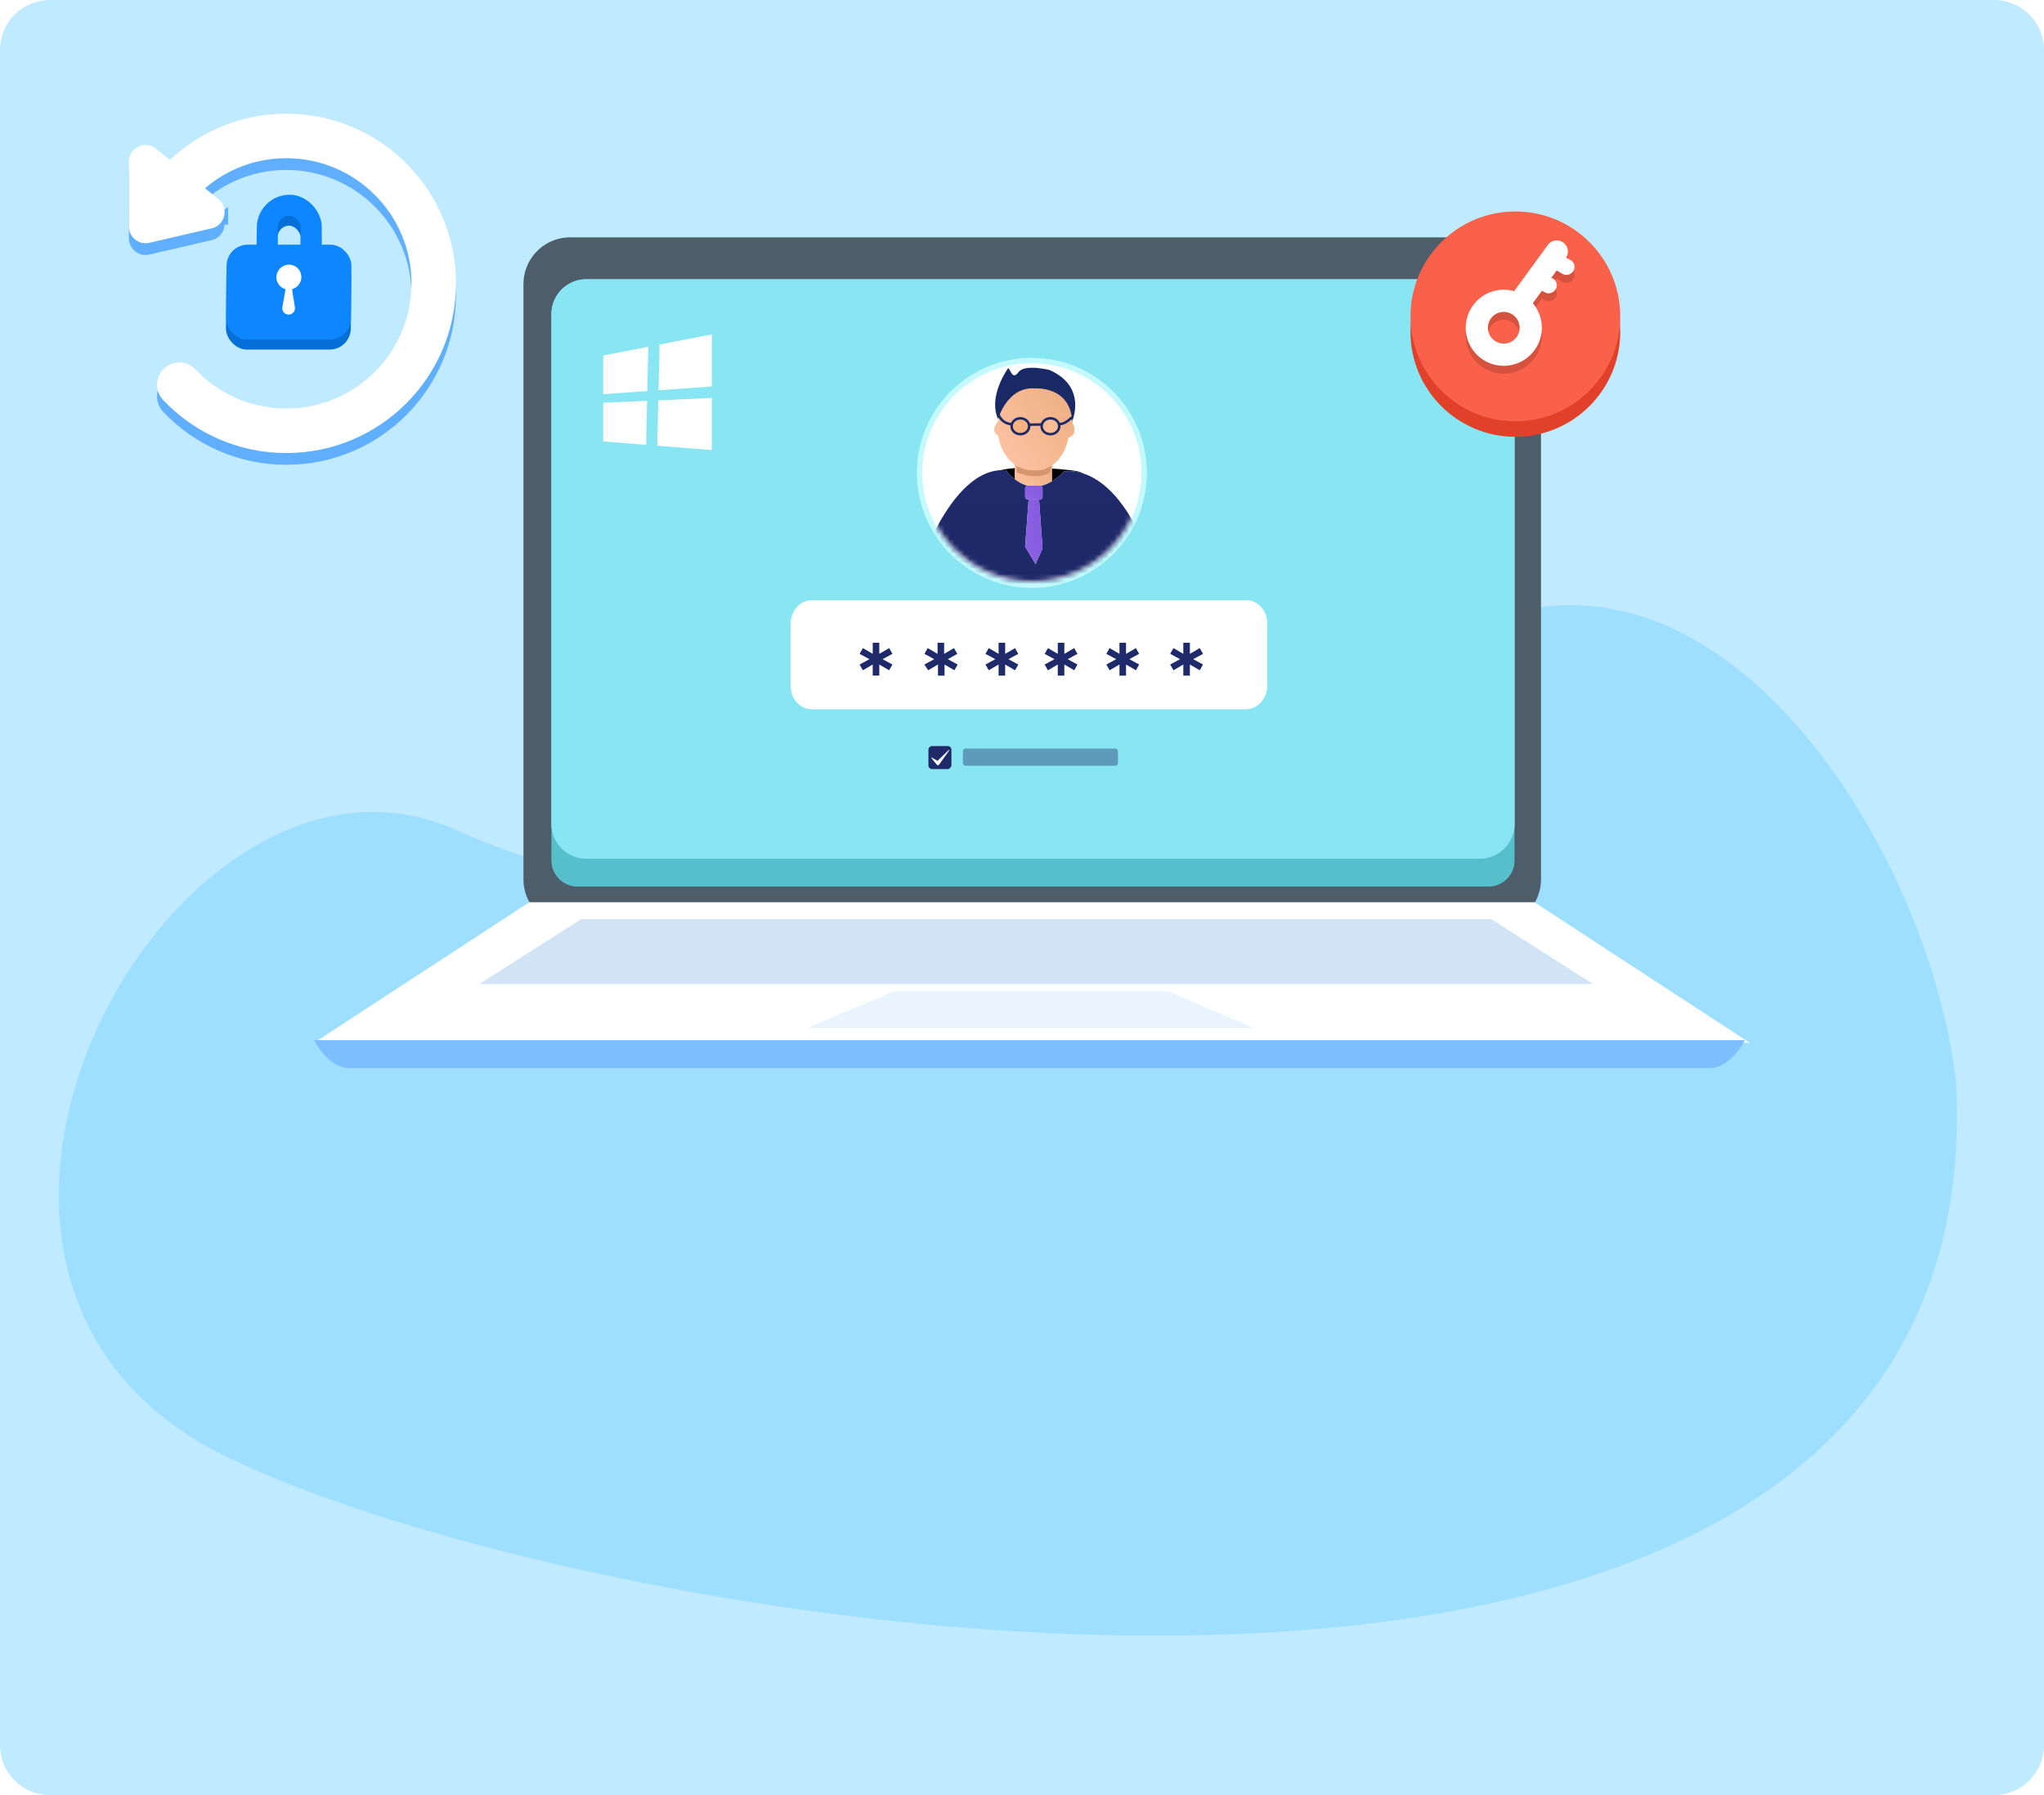 <svg width="410" height="360" fill="none" xmlns="http://www.w3.org/2000/svg"><path d="M0 10C0 4.477 4.477 0 10 0h390c5.523 0 10 4.477 10 10v340c0 5.523-4.477 10-10 10H10c-5.523 0-10-4.477-10-10V10Z" fill="#C0EAFF"/><mask id="a" style="mask-type:alpha" maskUnits="userSpaceOnUse" x="0" y="0" width="410" height="360"><path d="M0 10C0 4.477 4.477 0 10 0h390c5.523 0 10 4.477 10 10v340c0 5.523-4.477 10-10 10H10c-5.523 0-10-4.477-10-10V10Z" fill="#C0EAFF"/></mask><g mask="url(#a)"><path d="M281.627 134.081c55.716-42.938 105.168 32.583 110.747 83.176 7.894 158.742-275.456 110.924-348.054 74.313-72.597-36.61-8.805-150.484 47.242-125.079 56.048 25.406 134.35 10.528 190.065-32.41Z" fill="#9EDFFF"/><g filter="url(#b)"><path d="M309.103 51.39v119.348a9.386 9.386 0 0 1-9.39 9.39H114.39a9.386 9.386 0 0 1-9.39-9.39V51.39c0-5.189 4.201-9.39 9.39-9.39h185.241c5.271 0 9.472 4.201 9.472 9.39Z" fill="#4D5D6A"/><path d="M298.551 54.6h-182.7a5.25 5.25 0 0 0-5.25 5.25v107.101a5.25 5.25 0 0 0 5.25 5.25h182.7a5.25 5.25 0 0 0 5.25-5.25v-107.1a5.25 5.25 0 0 0-5.25-5.25Z" fill="#56BFCC"/><path d="M296.801 50.4h-179.2a7 7 0 0 0-7 7v102.2a7 7 0 0 0 7 7h179.2a7 7 0 0 0 7-7V57.4a7 7 0 0 0-7-7Z" fill="#7CBAF9"/><path d="M296.801 50.4h-179.2a7 7 0 0 0-7 7v102.2a7 7 0 0 0 7 7h179.2a7 7 0 0 0 7-7V57.4a7 7 0 0 0-7-7Z" fill="#88E6F2"/><path fill-rule="evenodd" clip-rule="evenodd" d="m131.846 83.79.204-9.1 10.736-.47v10.438l-10.94-.869ZM132.3 63.5l10.486-2.04V71.9l-10.691.762.205-9.16Zm-2.457 9.321-8.843.63V65.7l9.036-1.758-.193 8.88Zm-.235 10.79L121 82.928v-7.753l8.8-.386-.192 8.823Z" fill="#fff"/><g filter="url(#c)"><path fill-rule="evenodd" clip-rule="evenodd" d="M206.976 66.189c12.723 0 23.036 10.313 23.036 23.036 0 12.722-10.313 23.036-23.036 23.036-12.722 0-23.036-10.314-23.036-23.036 0-12.723 10.314-23.036 23.036-23.036Z" fill="#fff"/><path d="M206.976 66.717c12.431 0 22.508 10.077 22.508 22.508 0 12.43-10.077 22.507-22.508 22.507s-22.508-10.077-22.508-22.507c0-12.431 10.077-22.508 22.508-22.508Z" stroke="#96F6FF" stroke-opacity=".56" stroke-width="1.057"/></g><mask id="d" style="mask-type:alpha" maskUnits="userSpaceOnUse" x="185" y="67" width="45" height="45"><path fill-rule="evenodd" clip-rule="evenodd" d="M207 67c12.151 0 22 9.85 22 22 0 12.151-9.849 22-22 22-12.15 0-22-9.849-22-22 0-12.15 9.85-22 22-22Z" fill="#fff"/></mask><g mask="url(#d)"><path fill-rule="evenodd" clip-rule="evenodd" d="M199.763 89s2.923-1.62 15.053-.29c12.13 1.332-20.056 10.132-15.053.29Z" fill="#000"/><path fill-rule="evenodd" clip-rule="evenodd" d="M203.558 87.475v3.281s1.469 2.397 3.721 2.872c0 0 3.254-1.336 3.722-2.462v-3.691h-7.443Z" fill="#FFB86B"/><path fill-rule="evenodd" clip-rule="evenodd" d="M203.558 87.475v3.281s1.469 2.397 3.721 2.872c0 0 3.254-1.336 3.722-2.462v-3.691h-7.443Z" fill="url(#e)"/><path fill-rule="evenodd" clip-rule="evenodd" d="M203.971 87.475v1.64s4.158 1.795 6.616 0l.414-2.05h-6.203" fill="#D69571"/><path fill-rule="evenodd" clip-rule="evenodd" d="M200.25 75.169v3.692s-1.75 1.99 0 2.871c0 0 .914 7.435 7.856 6.973 0 0 4.751.102 6.203-6.563 0 0 2.037-.455.827-2.871 0 0 .18-15.122-14.886-4.102Z" fill="#FFB86B"/><path fill-rule="evenodd" clip-rule="evenodd" d="M200.25 75.169v3.692s-1.75 1.99 0 2.871c0 0 .914 7.435 7.856 6.973 0 0 4.751.102 6.203-6.563 0 0 2.037-.455.827-2.871 0 0 .18-15.122-14.886-4.102Z" fill="url(#f)"/><path fill-rule="evenodd" clip-rule="evenodd" d="M200.198 78.434s1.845-6.585 7.423-6.137c0 0 7.039-.54 7.443 6.563 0 0 3.081-6.916-4.548-10.255 0 0-4.971-1.258-6.203.41-1.231 1.669-1.549-.381-2.067-.82 0 0-4.134 5.59-2.048 10.239Z" fill="#182965"/><path fill-rule="evenodd" clip-rule="evenodd" d="M200.198 77.275s.46 1.907 2.45 2.159c2.242.284 10.076 0 10.076 0s.934 0 2.237-1.29" fill="#000" fill-opacity=".01"/><path d="M200.198 77.275s.46 1.907 2.45 2.159c2.242.284 10.076 0 10.076 0s.934 0 2.237-1.29" stroke="#1E2A67" stroke-width=".5" stroke-linecap="round"/><path d="M204.673 78.288c.995 0 1.764.734 1.764 1.595 0 .86-.769 1.594-1.764 1.594-.996 0-1.765-.734-1.765-1.594 0-.86.769-1.595 1.765-1.595Z" fill="#F5B37F" stroke="#1E2A67" stroke-width=".5"/><path d="M210.705 78.288c.999 0 1.77.735 1.77 1.595s-.771 1.594-1.77 1.594-1.77-.734-1.77-1.594c0-.86.771-1.595 1.77-1.595Z" fill="#FABC95" stroke="#1E2A67" stroke-width=".5"/><path fill-rule="evenodd" clip-rule="evenodd" d="M183.222 111.394s6.954-23.645 18.568-22.684c0 0 4.871 7.192 11.579.29 0 0 11.515-3.01 18.859 22.394 0 0 8.147-.694 10.851 0v4.9l-11.201 1.751s-3.963 3.184-9.451-10.502c0 0-.992-.674-1.05 8.051l-.7 14.352h-25.903s-1.309-16.644-1.05-21.702c.258-5.059-7.141 10.411-7.001 9.1 0 0-2.173 1.739-4.901.351l-8.051-1.051-.35-5.25s8.694-.615 9.801 0Z" fill="#fff"/><path fill-rule="evenodd" clip-rule="evenodd" d="M183.222 111.394s6.954-23.645 18.568-22.684c0 0 4.871 7.192 11.579.29 0 0 11.515-3.01 18.859 22.394 0 0 8.147-.694 10.851 0v4.9l-11.201 1.751s-3.963 3.184-9.451-10.502c0 0-.992-.674-1.05 8.051l-.7 14.352h-25.903s-1.309-16.644-1.05-21.702c.258-5.059-7.141 10.411-7.001 9.1 0 0-2.173 1.739-4.901.351l-8.051-1.051-.35-5.25s8.694-.615 9.801 0Z" fill="url(#g)"/><path fill-rule="evenodd" clip-rule="evenodd" d="M206.204 91.792h2.342c.32 0 .579.26.579.579v1.642c0 .32-.259.58-.579.58h-2.342a.579.579 0 0 1-.579-.58v-1.642c0-.32.259-.579.579-.579Z" fill="#DDEDFC"/><path fill-rule="evenodd" clip-rule="evenodd" d="M206.204 91.792h2.342c.32 0 .579.26.579.579v1.642c0 .32-.259.58-.579.58h-2.342a.579.579 0 0 1-.579-.58v-1.642c0-.32.259-.579.579-.579Z" fill="url(#h)"/><path fill-rule="evenodd" clip-rule="evenodd" d="M206.325 94.593h2.1l.7 9.801-1.4 3.15-2.1-3.5.7-9.451Z" fill="#DDEDFC"/><path fill-rule="evenodd" clip-rule="evenodd" d="M206.325 94.593h2.1l.7 9.801-1.4 3.15-2.1-3.5.7-9.451Z" fill="url(#i)"/><path fill-rule="evenodd" clip-rule="evenodd" d="M179.372 112.094s4.133.443 5.251 2.801c0 0 .735-4.444-5.251-2.801Z" fill="#0E1847"/></g><path d="M350.951 203.52H63.001l43.159-28.169h201.632l43.159 28.169Z" fill="#fff"/><path d="M319.537 191.738H96.161l20.427-13.013h182.523l20.426 13.013Z" fill="#D0E4F6"/><path d="M251.515 200.554h-89.532l17.215-7.33h55.103l17.214 7.33Z" fill="#E9F4FF"/><path d="M350 203s-2.388 5.007-6.59 5.6H69.59c-4.2-.593-6.59-5.6-6.59-5.6h287Z" fill="#7DBEFF"/><g filter="url(#j)"><path d="M249.843 138.752h-86.968c-2.384 0-4.275-2.063-4.275-4.664v-12.556c0-2.601 1.891-4.664 4.275-4.664h87.05c2.384 0 4.275 2.063 4.275 4.664v12.556c0 2.511-1.973 4.664-4.357 4.664Z" fill="#fff"/></g><path d="m177.034 126.596 1.977 1.071-.659 1.153-1.977-1.153v2.224h-1.317v-2.224l-1.977 1.153-.659-1.153 1.977-1.071-1.977-1.07.659-1.153 1.977 1.153v-2.224h1.317v2.224l1.977-1.153.659 1.153-1.977 1.07ZM190.122 126.596l1.976 1.071-.659 1.153-1.976-1.153v2.224h-1.318v-2.224l-1.977 1.153-.741-1.153 1.977-1.071-1.977-1.07.659-1.153 1.976 1.153v-2.224h1.318v2.224l1.977-1.153.659 1.153-1.894 1.07ZM202.281 126.596l1.977 1.071-.659 1.153-1.976-1.153v2.224h-1.318v-2.224l-1.977 1.153-.659-1.153 1.977-1.071-1.977-1.07.659-1.153 1.977 1.153v-2.224h1.318v2.224l1.976-1.153.659 1.153-1.977 1.07ZM214.153 126.596l1.976 1.071-.659 1.153-1.976-1.153v2.224h-1.318v-2.224l-1.977 1.153-.659-1.153 1.977-1.071-1.977-1.07.659-1.153 1.977 1.153v-2.224h1.318v2.224l1.976-1.153.659 1.153-1.976 1.07ZM226.526 126.596l1.976 1.071-.659 1.153-1.976-1.153v2.224h-1.318v-2.224l-1.977 1.153-.659-1.153 1.977-1.071-1.977-1.07.659-1.153 1.977 1.153v-2.224h1.318v2.224l1.976-1.153.659 1.153-1.976 1.07ZM239.335 126.596l1.976 1.071-.658 1.153-1.977-1.153v2.224h-1.318v-2.224l-1.977 1.153-.659-1.153 1.977-1.071-1.977-1.07.659-1.153 1.977 1.153v-2.224h1.318v2.224l1.977-1.153.658 1.153-1.976 1.07ZM190.102 148.637h-3.13a.739.739 0 0 1-.742-.741v-3.13a.74.74 0 0 1 .742-.742h3.13c.411 0 .741.33.741.742v3.13c-.082.411-.412.741-.741.741Z" fill="#1F2A6A"/><path d="m190.438 144.845-2.06 2.883c-.082.165-.329.165-.411.082l-.083-.082-1.071-1.318v-.082h.083l1.153.659 2.306-2.224.083.082Z" fill="#fff"/><rect opacity=".4" x="193.154" y="144.511" width="31.099" height="3.455" rx=".525" fill="#1F2A6A"/><circle cx="303.962" cy="60.962" r="21.038" fill="#E14128"/><circle cx="303.962" cy="57.846" r="21.038" fill="#F9614A"/><path fill-rule="evenodd" clip-rule="evenodd" d="M296.849 55.784a7.624 7.624 0 0 1 6.871-1.407l6.757-9.27a2.224 2.224 0 0 1 3.662 2.523l1.065.623c.697.498.834 1.479.304 2.19-.529.712-1.524.885-2.221.387l-1.035-.606-1.075 1.476.469.242c.698.498.834 1.478.305 2.19-.529.711-1.524.885-2.221.387l-.442-.228-1.822 2.5.111.134a7.628 7.628 0 0 1-1.148 10.727 7.628 7.628 0 0 1-10.727-1.141 7.628 7.628 0 0 1 1.147-10.727Zm7.259 3.933a3.178 3.178 0 1 0-4.946 3.993 3.178 3.178 0 0 0 4.946-3.993Z" fill="#D5523E"/><path fill-rule="evenodd" clip-rule="evenodd" d="M296.849 54.2a7.622 7.622 0 0 1 6.87-1.408l6.757-9.27a2.225 2.225 0 0 1 3.663 2.523l1.064.623c.698.498.834 1.479.305 2.19-.529.712-1.524.885-2.222.387l-1.034-.606-1.076 1.476.47.242c.697.498.834 1.478.305 2.19-.53.711-1.524.885-2.222.387l-.442-.228-1.821 2.5.11.134a7.628 7.628 0 0 1-1.147 10.727 7.629 7.629 0 0 1-10.728-1.14 7.628 7.628 0 0 1 1.148-10.728Zm7.259 3.933a3.178 3.178 0 1 0-4.946 3.993 3.178 3.178 0 0 0 4.946-3.993Z" fill="#fff"/><path d="M35.965 33.261c5.389-5.69 13.015-9.239 21.47-9.239C73.763 24.023 87 37.26 87 53.588c0 16.328-13.237 29.565-29.565 29.565-8.455 0-16.081-3.55-21.47-9.24" stroke="#60AFFF" stroke-width="8.924" stroke-linecap="round"/><path d="M32.265 73.906v-3.845l3.563 2.6-.054 3.347-3.51-2.102ZM45.75 35.895v3.571l-1.515-.075-.644-1.92 2.16-1.576Z" fill="#60AFFF"/><path d="M29.96 45.447a3.347 3.347 0 0 1-4.103-3.259l-.005-13.002c0-2.814 3.261-4.373 5.45-2.604l12.505 10.104c2.168 1.752 1.368 5.233-1.348 5.863l-12.5 2.898Z" fill="#60AFFF"/><path d="M35.965 30.905c5.388-5.69 13.014-9.239 21.47-9.239 16.328 0 29.564 13.237 29.564 29.565 0 16.328-13.236 29.565-29.565 29.565-8.455 0-16.08-3.55-21.47-9.24" stroke="#fff" stroke-width="8.924" stroke-linecap="round"/><path d="M29.96 43.091a3.347 3.347 0 0 1-4.103-3.259l-.004-13.002c-.001-2.814 3.261-4.373 5.45-2.604L43.807 34.33c2.169 1.752 1.369 5.233-1.347 5.863l-12.5 2.898Z" fill="#fff"/><rect width="25.04" height="19.03" rx="4.2" transform="matrix(1 0 -.008 1 45.445 45.472)" fill="#066ED7"/><rect x="2.083" y="2.1" width="8.821" height="13.829" rx="4.41" transform="matrix(1 0 -.008 1 51.554 35.456)" stroke="#066ED7" stroke-width="4.2"/><circle cx="2.504" cy="2.504" r="2.504" transform="matrix(1 0 -.008 1 55.428 49.478)" fill="#fff"/><path d="M57.312 53.978a.597.597 0 0 1 .587-.494c.29 0 .534.209.58.494l.639 4.033a1.285 1.285 0 0 1-1.268 1.482 1.261 1.261 0 0 1-1.243-1.482l.705-4.033Z" fill="#fff"/><rect width="25.04" height="19.03" rx="4.2" transform="matrix(1 0 -.008 1 45.478 43.47)" fill="#0E86FF"/><rect x="2.083" y="2.1" width="8.821" height="13.829" rx="4.41" transform="matrix(1 0 -.008 1 51.587 33.453)" stroke="#0E86FF" stroke-width="4.2"/><circle cx="2.504" cy="2.504" r="2.504" transform="matrix(1 0 -.008 1 55.461 47.475)" fill="#fff"/><path d="M57.345 51.974a.597.597 0 0 1 .588-.493c.288 0 .534.208.579.493l.639 4.034a1.285 1.285 0 0 1-1.268 1.482 1.261 1.261 0 0 1-1.243-1.482l.705-4.034Z" fill="#fff"/></g></g><defs><linearGradient id="e" x1="206.711" y1="84.569" x2="201.538" y2="91.793" gradientUnits="userSpaceOnUse"><stop stop-color="#ECAD7E"/><stop offset="1" stop-color="#FFC5A8"/></linearGradient><linearGradient id="f" x1="208.364" y1="62.947" x2="190.691" y2="77.365" gradientUnits="userSpaceOnUse"><stop stop-color="#ECAD7E"/><stop offset="1" stop-color="#FFC5A8"/></linearGradient><linearGradient id="g" x1="243.185" y1="130.105" x2="243.185" y2="88.421" gradientUnits="userSpaceOnUse"><stop stop-color="#1A2768"/><stop offset="1" stop-color="#202A6A"/></linearGradient><linearGradient id="h" x1="207.145" y1="90.258" x2="204.559" y2="93.871" gradientUnits="userSpaceOnUse"><stop stop-color="#855ADF"/><stop offset="1" stop-color="#8D61E2"/><stop offset="1" stop-color="#8D61E2"/></linearGradient><linearGradient id="i" x1="208.784" y1="92.619" x2="204.746" y2="92.941" gradientUnits="userSpaceOnUse"><stop stop-color="#855ADF"/><stop offset="1" stop-color="#8D61E2"/><stop offset="1" stop-color="#8D61E2"/></linearGradient><filter id="b" x="-2.147" y="-5.196" width="381.099" height="247.396" filterUnits="userSpaceOnUse" color-interpolation-filters="sRGB"><feFlood flood-opacity="0" result="BackgroundImageFix"/><feColorMatrix in="SourceAlpha" values="0 0 0 0 0 0 0 0 0 0 0 0 0 0 0 0 0 0 127 0" result="hardAlpha"/><feOffset dy="5.6"/><feGaussianBlur stdDeviation="14"/><feComposite in2="hardAlpha" operator="out"/><feColorMatrix values="0 0 0 0 0.639 0 0 0 0 0.832 0 0 0 0 0.971 0 0 0 1 0"/><feBlend in2="BackgroundImageFix" result="effect1_dropShadow_1154_3834"/><feBlend in="SourceGraphic" in2="effect1_dropShadow_1154_3834" result="shape"/></filter><filter id="c" x="179.185" y="61.434" width="55.582" height="55.582" filterUnits="userSpaceOnUse" color-interpolation-filters="sRGB"><feFlood flood-opacity="0" result="BackgroundImageFix"/><feColorMatrix in="SourceAlpha" values="0 0 0 0 0 0 0 0 0 0 0 0 0 0 0 0 0 0 127 0" result="hardAlpha"/><feOffset/><feGaussianBlur stdDeviation="2.377"/><feColorMatrix values="0 0 0 0 0.38 0 0 0 0 0.796 0 0 0 0 0.886 0 0 0 0.61 0"/><feBlend in2="BackgroundImageFix" result="effect1_dropShadow_1154_3834"/><feBlend in="SourceGraphic" in2="effect1_dropShadow_1154_3834" result="shape"/><feColorMatrix in="SourceAlpha" values="0 0 0 0 0 0 0 0 0 0 0 0 0 0 0 0 0 0 127 0" result="hardAlpha"/><feOffset/><feGaussianBlur stdDeviation="1.05"/><feComposite in2="hardAlpha" operator="arithmetic" k2="-1" k3="1"/><feColorMatrix values="0 0 0 0 0.02 0 0 0 0 0.439 0 0 0 0 0.475 0 0 0 0.35 0"/><feBlend in2="shape" result="effect2_innerShadow_1154_3834"/></filter><filter id="j" x="158.6" y="116.868" width="95.6" height="21.884" filterUnits="userSpaceOnUse" color-interpolation-filters="sRGB"><feFlood flood-opacity="0" result="BackgroundImageFix"/><feBlend in="SourceGraphic" in2="BackgroundImageFix" result="shape"/><feColorMatrix in="SourceAlpha" values="0 0 0 0 0 0 0 0 0 0 0 0 0 0 0 0 0 0 127 0" result="hardAlpha"/><feOffset dy="-2.1"/><feComposite in2="hardAlpha" operator="arithmetic" k2="-1" k3="1"/><feColorMatrix values="0 0 0 0 0.337 0 0 0 0 0.749 0 0 0 0 0.8 0 0 0 1 0"/><feBlend in2="shape" result="effect1_innerShadow_1154_3834"/></filter></defs></svg>